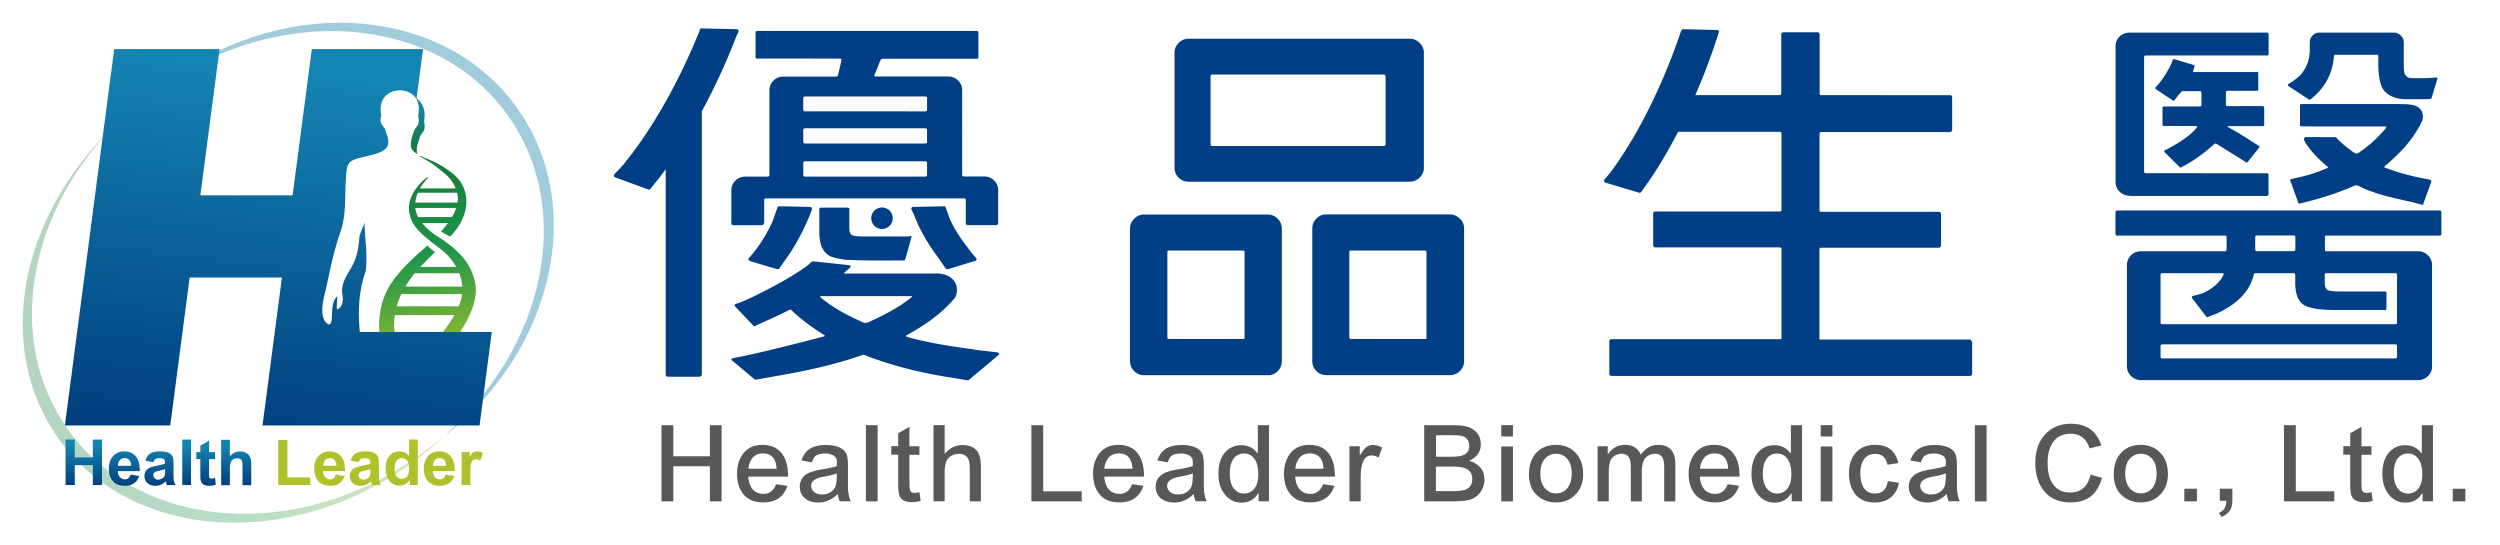 <svg id="_圖層_1" xmlns="http://www.w3.org/2000/svg" xmlns:xlink="http://www.w3.org/1999/xlink" viewBox="0 0 220 48"><defs><linearGradient id="linear-gradient" x1="8.78" y1="23.48" x2="53.21" y2="23.48" gradientTransform="matrix(1.02 -.012 -.012 1.02 -6.66 5.27)" gradientUnits="userSpaceOnUse"><stop offset="0" stop-color="#187b3b"/><stop offset=".4" stop-color="#1d964a"/><stop offset="1" stop-color="#b0c22b"/></linearGradient><linearGradient id="linear-gradient-2" x1="23.74" y1="39.43" x2="27.9" y2="6.14" gradientUnits="userSpaceOnUse"><stop offset="0" stop-color="#003d7c"/><stop offset="1" stop-color="#1485b3"/></linearGradient><linearGradient id="linear-gradient-3" x1="36.76" y1="9.08" x2="36.76" y2="13.13" gradientUnits="userSpaceOnUse"><stop offset="0" stop-color="#1485b3"/><stop offset="1" stop-color="#187b3b"/></linearGradient><linearGradient id="linear-gradient-4" x1="34.75" y1="11.93" x2="38.49" y2="29.19" xlink:href="#linear-gradient"/><linearGradient id="linear-gradient-5" x1="7.37" y1="42.81" x2="7.37" y2="39.14" xlink:href="#linear-gradient-2"/><linearGradient id="linear-gradient-6" x1="10.94" y1="42.81" x2="10.94" y2="39.14" xlink:href="#linear-gradient-2"/><linearGradient id="linear-gradient-7" x1="14.09" y1="42.81" x2="14.09" y2="39.14" xlink:href="#linear-gradient-2"/><linearGradient id="linear-gradient-8" x1="16.43" y1="42.81" x2="16.43" y2="39.14" xlink:href="#linear-gradient-2"/><linearGradient id="linear-gradient-9" x1="18.14" y1="42.81" x2="18.14" y2="39.15" xlink:href="#linear-gradient-2"/><linearGradient id="linear-gradient-10" x1="20.79" y1="42.81" x2="20.79" y2="39.14" xlink:href="#linear-gradient-2"/><linearGradient id="linear-gradient-11" x1="25.89" y1="42.81" x2="25.89" y2="38.64" xlink:href="#linear-gradient"/><linearGradient id="linear-gradient-12" x1="29.01" y1="42.81" x2="29.01" y2="38.64" xlink:href="#linear-gradient"/><linearGradient id="linear-gradient-13" x1="32.15" y1="42.81" x2="32.15" y2="38.64" xlink:href="#linear-gradient"/><linearGradient id="linear-gradient-14" x1="35.35" y1="42.81" x2="35.35" y2="38.64" xlink:href="#linear-gradient"/><linearGradient id="linear-gradient-15" x1="38.67" y1="42.81" x2="38.67" y2="38.64" xlink:href="#linear-gradient"/><linearGradient id="linear-gradient-16" x1="41.56" y1="42.81" x2="41.56" y2="38.64" xlink:href="#linear-gradient"/><style>.cls-19{stroke-width:0;fill:#003f85}</style></defs><path d="M45.51 9.5C39.14.6 25.48-.54 15 6.96c-.41.29-.8.59-1.18.9C24.5.22 38.31 1.24 44.68 10.14c5.61 7.84 3.56 19.18-4.32 27-.41.44-.85.87-1.3 1.29 9.68-7.61 12.6-20.33 6.44-28.93z" fill="#439bb8" opacity=".5" stroke-width="0"/><path d="M36.86 40.09c-10.68 7.64-24.51 6.62-30.87-2.28-5.48-7.66-3.65-18.65 3.76-26.43C1.67 19.24-.49 30.72 5.16 38.62c6.37 8.9 20.24 9.89 30.98 2.2 1.04-.75 2.02-1.55 2.92-2.39-.33.26-.66.51-1.01.76-.39.31-.79.61-1.2.91z" fill="url(#linear-gradient)" opacity=".32" stroke-width="0"/><path d="M31.66 29.21s0-.07-.01-.11c-.16-1.77-.08-3.55.53-5.24.19-1.44-.08-2.83-.1-4.26 0-.02 0-.07-.01-.02-.07.41-.42.9-.45 1.35-.03.63-.14 1.26-.35 1.86-.41 1.13-1.28 1.82-1.16 3.06.13.39.07 1.21-.43 1.37-.12.04.03-1.01 0-1.15-.45.38-.44 1.13-.47 1.65-.01.21.01 1.08-.41.76-.79-.6-.31-2.29-.11-3.09.37-1.72.7-3.37 1.28-5.02.52-1.49.36-3.07.47-4.61.03-.42.02-1.26.41-1.54.42-.3 1.04-.37 1.53-.5.52-.14 1.33-.28 1.66-.76.32-.46-.02-1.11-.15-1.57-.04-.24-.59-.43-.34-1.23-.25-1.22.32-2.15 1.64-2.22.7.04 1.19.32 1.46.77l.58-4.39h-9.79l-1.69 12.87h-8.12l1.69-12.87h-9.27L5.71 37.44h9.27l1.71-13.02h8.12L23.1 37.44h19.1l1.08-8.23H31.65z" fill="url(#linear-gradient-2)" stroke-width="0"/><path d="M36.79 10.18c.26.86-.31 1.07-.35 1.32-.15.52-.54 1.32-.07 1.79.1.1.23.19.36.27-.18-.47.11-1.1.23-1.54.04-.25.61-.45.35-1.32.19-.92-.07-1.67-.7-2.07.24.41.31.94.19 1.55z" fill="url(#linear-gradient-3)" stroke-width="0"/><path d="M41.83 24.99c-.28-1.53-1.15-2.8-3.2-4.1-.62-.39-1.12-.81-1.48-1.26h2.27c-.2.27-.38.48-.61.74.22.13.5.3.79.45.17-.17.32-.33.42-.46.52-.63 1.33-1.98.9-3.49-.32-1.12-1.09-1.64-1.78-2.1-.85-.57-1.68-.82-2.19-1.07 0 0-.03 0-.03.02 0 .01.02.04.02.05.54.29 1.01.53 1.71 1.11.51.42 1.11.81 1.45 1.7h-3.15c.03-.05.05-.09.05-.09.25-.37.49-.66.64-.83.01-.01.02-.06.02-.07 0-.01-.03-.02-.05 0-.12.08-.44.33-.73.67-.49.56-.98 1.39-.88 2.29.12 1.12.77 1.84 2.17 2.9.95.72 1.43 1.11 1.98 2.04h-3.16c.44-.48.89-.9 1.28-1.29 0 0-.21-.2-.37-.32-.15-.12-.3-.27-.3-.27-.35.32-.68.61-.95.85-.93.85-1.69 1.66-2.25 2.51-1.3 1.95-1.01 4.27-1.01 4.27l1.34-.03s-.13-.56.02-1.48h5.24c-.47.81-1.01 1.49-1.01 1.49h1.5s1.68-2.33 1.35-4.19zm-5.07-8.03h3.47c.07.29.08.58.03.87h-3.71c.03-.33.12-.64.22-.87zm.04 2.14c-.12-.23-.2-.46-.24-.7 0-.03 0-.07-.01-.1h3.59c-.09.27-.21.54-.37.8H36.8zm3.67 7.59c-.03.09-.07.18-.11.27h-5.45c.1-.33.23-.7.41-1.09h5.34c-.03.27-.09.54-.2.82zm-4.79-1.48a9.169 9.169 0 01.81-1.16h3.93c.14.39.23.78.26 1.17h-5z" fill="url(#linear-gradient-4)" stroke-width="0"/><path d="M5.77 42.68v-4h.81v1.57h1.59v-1.57h.81v4h-.81v-1.75H6.58v1.75h-.81z" fill="url(#linear-gradient-5)" stroke-width="0"/><path d="M11.49 41.76l.77.13c-.1.28-.25.49-.47.64-.21.15-.48.22-.8.22-.51 0-.88-.16-1.12-.49-.19-.26-.29-.6-.29-1 0-.48.13-.86.38-1.13.25-.27.57-.41.96-.41.43 0 .77.14 1.02.43.25.28.37.72.36 1.31h-1.93c0 .23.07.4.19.53s.27.19.44.19c.12 0 .22-.03.3-.1.08-.07.14-.17.19-.32zm.05-.77c0-.22-.06-.39-.17-.51a.509.509 0 00-.4-.17c-.17 0-.31.06-.42.18-.11.12-.16.29-.16.5h1.15z" fill="url(#linear-gradient-6)" stroke-width="0"/><path d="M13.5 40.67l-.7-.13c.08-.28.21-.49.4-.62.19-.13.48-.2.85-.2.34 0 .6.04.77.12.17.08.29.18.35.31.07.12.1.35.1.69v.89c0 .25 0 .44.03.56.02.12.07.25.14.39h-.76c-.02-.05-.04-.13-.07-.23-.01-.05-.02-.08-.03-.09-.13.13-.27.22-.42.29-.15.06-.31.1-.48.1-.3 0-.54-.08-.71-.24a.816.816 0 01-.26-.61c0-.16.04-.31.12-.44.08-.13.19-.23.33-.29.14-.07.35-.13.61-.18.36-.07.61-.13.75-.19v-.08c0-.15-.04-.25-.11-.31s-.21-.09-.41-.09a.58.58 0 00-.32.08c-.08.05-.14.15-.19.28zm1.03.62c-.1.03-.25.07-.47.12-.21.05-.35.09-.42.13-.1.07-.15.16-.15.27s.04.2.12.28c.08.08.18.12.31.12.14 0 .27-.05.4-.14a.49.49 0 00.18-.25c.02-.07.03-.19.03-.37v-.15z" fill="url(#linear-gradient-7)" stroke-width="0"/><path d="M16.04 42.68v-4h.77v4h-.77z" fill="url(#linear-gradient-8)" stroke-width="0"/><path d="M18.93 39.79v.61h-.53v1.17c0 .24 0 .37.01.41.01.04.03.07.07.1.04.03.08.04.13.04.07 0 .17-.02.31-.07l.07.59c-.18.08-.38.11-.61.11-.14 0-.26-.02-.38-.07a.582.582 0 01-.24-.18.698.698 0 01-.11-.3c-.02-.09-.02-.27-.02-.54V40.4h-.35v-.61h.35v-.57l.77-.45v1.02h.53z" fill="url(#linear-gradient-9)" stroke-width="0"/><path d="M20.23 38.69v1.47c.25-.29.54-.43.89-.43.18 0 .34.03.48.1.14.07.25.15.32.25s.12.21.15.34c.03.12.04.32.04.58v1.7h-.77v-1.53c0-.3-.01-.5-.04-.58a.333.333 0 00-.16-.19.486.486 0 00-.28-.07.64.64 0 00-.34.09c-.1.06-.17.16-.22.28-.05.12-.07.31-.07.55v1.45h-.77v-4h.77z" fill="url(#linear-gradient-10)" stroke-width="0"/><path d="M24.48 42.68v-3.96h.81v3.29h2.01v.67h-2.82z" fill="url(#linear-gradient-11)" stroke-width="0"/><path d="M29.56 41.76l.77.13c-.1.28-.25.49-.47.64-.21.15-.48.22-.8.22-.51 0-.88-.16-1.12-.49-.19-.26-.29-.6-.29-1 0-.48.13-.86.38-1.13.25-.27.57-.41.95-.41.43 0 .77.14 1.02.43.25.28.37.72.36 1.31h-1.93c0 .23.07.4.19.53s.27.19.44.19c.12 0 .22-.03.3-.1.08-.07.14-.17.19-.32zm.04-.77c0-.22-.06-.39-.17-.51a.509.509 0 00-.4-.17c-.17 0-.31.06-.42.18-.11.12-.16.29-.16.5h1.15z" fill="url(#linear-gradient-12)" stroke-width="0"/><path d="M31.56 40.67l-.7-.13c.08-.28.21-.49.41-.62.19-.13.48-.2.85-.2.34 0 .6.04.77.12.17.08.29.18.35.31.07.12.1.35.1.69v.89c0 .25 0 .44.03.56.02.12.07.25.14.39h-.76c-.02-.05-.05-.13-.07-.23-.01-.05-.02-.08-.03-.09-.13.13-.27.22-.42.29-.15.06-.31.1-.48.1-.3 0-.54-.08-.71-.24a.816.816 0 01-.26-.61c0-.16.04-.31.12-.44.08-.13.19-.23.33-.29.14-.07.35-.13.61-.18.36-.07.61-.13.75-.19v-.08c0-.15-.04-.25-.11-.31s-.21-.09-.41-.09a.58.58 0 00-.32.08c-.08.05-.14.15-.19.28zm1.03.62c-.1.03-.25.07-.47.12-.21.05-.35.09-.42.13-.1.07-.15.16-.15.27s.04.2.12.28c.08.08.18.12.31.12.14 0 .27-.05.4-.14a.49.49 0 00.18-.25c.02-.07.03-.19.03-.37v-.15z" fill="url(#linear-gradient-13)" stroke-width="0"/><path d="M36.77 42.68h-.71v-.43c-.12.17-.26.29-.42.37-.16.08-.32.12-.49.12-.33 0-.62-.13-.86-.4s-.36-.64-.36-1.12.12-.86.35-1.12c.23-.26.52-.38.88-.38.32 0 .61.13.84.4v-1.44h.77v4zm-2.05-1.51c0 .31.04.53.13.67.12.2.3.3.52.3.18 0 .33-.07.45-.22s.19-.37.19-.67c0-.33-.06-.57-.18-.72-.12-.15-.27-.22-.46-.22s-.34.07-.46.22c-.12.14-.18.36-.18.65z" fill="url(#linear-gradient-14)" stroke-width="0"/><path d="M39.21 41.76l.77.13c-.1.28-.25.49-.47.64-.21.15-.48.22-.8.22-.51 0-.88-.16-1.12-.49-.19-.26-.29-.6-.29-1 0-.48.13-.86.38-1.13.25-.27.57-.41.96-.41.43 0 .77.14 1.02.43.25.28.37.72.36 1.31h-1.93c0 .23.07.4.19.53s.27.19.44.19c.12 0 .22-.03.3-.1.08-.07.14-.17.19-.32zm.05-.77c0-.22-.06-.39-.17-.51a.509.509 0 00-.4-.17c-.17 0-.31.06-.42.18-.11.12-.16.29-.16.5h1.15z" fill="url(#linear-gradient-15)" stroke-width="0"/><path d="M41.39 42.68h-.77v-2.9h.71v.41c.12-.19.23-.32.33-.38s.21-.09.33-.09c.18 0 .34.05.51.14l-.24.67c-.13-.08-.25-.13-.36-.13s-.2.03-.27.09c-.08.06-.13.17-.18.32-.04.15-.06.48-.06.97v.89z" fill="url(#linear-gradient-16)" stroke-width="0"/><path class="cls-19" d="M104.6 15.99h19.45c.34 0 .63-.12.88-.36.24-.24.37-.52.37-.85V4.62c0-.32-.13-.6-.37-.84a1.2 1.2 0 00-.88-.37H104.6c-.35 0-.64.12-.88.37-.24.24-.36.52-.36.84v10.16c0 .33.12.61.36.85s.54.36.88.36zm1.93-9.26c0-.12.05-.17.14-.17h15.09c.11 0 .17.05.17.17v5.95c0 .11-.06.17-.17.17h-15.09c-.09 0-.14-.06-.14-.17V6.73zm5.03 12.15h-10.9c-.32 0-.61.12-.85.37-.25.24-.37.53-.37.88v11.65c0 .34.12.64.37.88.24.24.53.36.88.36h10.91c.32 0 .6-.12.84-.36s.36-.54.36-.88V20.13c0-.35-.12-.64-.36-.88-.24-.25-.54-.37-.88-.37zm-2.04 10.88c0 .05-.05.05-.06.07h-6.59c-.09 0-.14-.04-.14-.14v-7.57s.04-.05.06-.07h6.59c.1 0 .14.04.14.14v7.57zm18.94-10.52c-.24-.25-.53-.37-.88-.37h-10.9c-.32 0-.6.12-.84.37-.24.24-.36.53-.36.88v11.65c0 .34.12.64.36.88s.53.36.88.36h10.9c.32 0 .6-.12.85-.36s.37-.54.37-.88V20.12c0-.35-.12-.64-.37-.88zm-2.92 10.52c0 .05-.04.05-.06.07h-6.6c-.09 0-.14-.04-.14-.14v-7.57s.05-.05.06-.07h6.59c.09 0 .14.04.14.14v7.57zm47.96.31h-.01c0-.09-.05-.17-.14-.19h-13.21c-.01-.02-.03-.04-.03-.08v-7.83c0-.12.06-.17.17-.17h10.37c.07-.02.12-.07.14-.14v-.03h.02v-2.8h-.01c0-.08-.05-.16-.13-.19h-10.46c-.05-.02-.09-.05-.09-.12v-6.73c0-.12.06-.17.17-.17h11.29c.09 0 .18-.05.2-.15v-.03h.01V8.57c0-.09-.06-.17-.14-.19h-.06l-11.34-.01c-.07-.01-.12-.05-.12-.13V3.03c0-.09-.06-.16-.15-.19h-3.03c-.09 0-.18.06-.2.15v5.24c0 .09-.06.14-.17.14h-7.39c1.18-2.72 1.88-4.91 2.11-5.67h-.08s-.08-.06-.13-.06l-2.96-.07h-.04c-.07.02-.11.07-.13.13h-.02c-.77 2.32-2.78 7.72-6.02 12.2h.01c-.34.45-.77.93-.77.93h.01s-.01.05-.01.07c0 .09.06.16.15.18l2.93.88h.05c.08 0 .15-.05.18-.13l.51-.72h.01c1.02-1.48 1.91-3.02 2.68-4.51h8.93c.11 0 .17.06.17.17v6.69c0 .08-.03.13-.08.15h-11.07c-.09.02-.14.1-.14.19v2.83a.2.2 0 00.19.14h10.93c.11 0 .17.05.17.13v7.87s-.02.06-.03.08h-14.98c-.08.02-.14.11-.14.19v2.9c.02.08.1.13.18.14s14.8 0 14.8 0h16.76c.08 0 .15-.06.18-.14v-.04h.01v-2.86zM61.75 9.81a56.21 56.21 0 003.08-6.69c.1-.2.17-.35.17-.35h-.01V2.7a.169.169 0 00-.16-.13l-3.05-.07h-.07c-.07.02-.12.09-.13.16l-.1.28h-.01c-1.01 2.48-3.13 7.12-6.2 11.02-.05.06-.09.12-.14.17s-.05.06-.07.1c-.08.11-.17.21-.26.32-.27.31-.58.62-.7.75 0 0 0 .01-.01.01l-.05.05s-.02.05-.02.07c0 .08.04.15.12.18l2.92 1.07h.05c.07 0 .14-.04.17-.1s.52-.66.52-.66c.14-.17.27-.34.4-.52h.01v-.01c.13-.17.25-.33.37-.5v18.12a.2.2 0 00.19.14h2.82s.02 0 .03-.01c.08-.02.13-.1.14-.18V9.81zm10.59 11.96c.15.35.41.63.78.81.02.01.84.26 1.33.28 2.07.1 4.4.06 4.4.06h.76c.14-.32.38-1.24.62-2.16-.11.02-.2.05-.34.05h-3.87c-.53 0-.88-.04-1.04-.12-.16-.08-.24-.29-.24-.64v-1.58s.02-.06.01-.08a.171.171 0 00-.16-.12h-2.36s-.02 0-.02.01c-.09.03-.14.12-.11.21v1.82c0 .62.07 1.11.23 1.47z"/><path class="cls-19" d="M73.76 6.57c-.02.11-.08.17-.17.17h-4.64c-.34 0-.64.11-.88.35-.24.22-.36.52-.36.86v7.42c0 .11-.05.17-.15.17h-1.97c-.35 0-.64.12-.87.35-.24.23-.36.52-.36.86v2.85a.17.17 0 000 .1c.02.07.09.12.17.12h2.53s.02 0 .03-.01c.07-.02.12-.08.13-.15h.03V17.6c0-.09.06-.14.17-.14h17.43c.09 0 .14.05.14.14v2.09c.02.08.09.12.17.12h2.53s.02 0 .02-.01c.07-.02.12-.08.13-.15v-2.91c0-.35-.12-.63-.36-.86-.24-.23-.52-.35-.84-.35h-1.83c-.09 0-.14-.06-.14-.17V7.94c0-.34-.12-.64-.36-.86-.25-.23-.54-.35-.89-.35h-6.36c-.1 0-.13-.06-.1-.17.14-.28.3-.69.51-1.25.05-.09.13-.14.24-.14h8.22c.08.01.15-.03.17-.11V2.87a.15.15 0 00-.11-.15H66.6a.15.15 0 00-.11.15v2.19c.02.07.11.12.19.1s7.22 0 7.22 0c.12 0 .16.04.14.14-.02.16-.12.58-.28 1.25zm7.82 8.8c0 .11-.06.17-.17.17H70.86c-.11 0-.17-.06-.17-.17v-1.04c0-.09.06-.14.17-.14h10.55c.11 0 .17.05.17.14v1.04zm0-2.91c0 .12-.06.17-.17.17H70.86c-.11 0-.17-.06-.17-.17v-1.03c0-.09.06-.14.17-.14h10.55c.11 0 .17.05.17.14v1.03zm-.17-3.97c.11 0 .17.05.17.14v1c0 .12-.06.17-.17.17H70.86c-.11 0-.17-.06-.17-.17v-1c0-.09.06-.14.17-.14h10.55z"/><path class="cls-19" d="M65.98 22.97l2.42.72h.05c.07 0 .13-.04.15-.1l.57-.81c.64-.88 1.59-2.47 2.3-4.38h-.03v-.07a.16.16 0 00-.15-.12l-2.73-.06h-.03c-.07.02-.12.08-.13.15l-.4 1.14c-.34.78-.77 1.53-1.28 2.25h-.01c-.21.34-.65.85-.79 1.01l-.02.02-.03.03s-.01.04-.01.06c0 .07.05.13.12.15zm14.41-4.19c.11.3.23.59.36.88 0 .02.01.04.02.06.47 1.01 1.06 1.97 1.74 2.88l.69.99c.02.06.08.1.14.1h.06l2.42-.73c.07-.02.12-.07.12-.15 0-.02 0-.04-.01-.06s-.01-.02-.03-.04c0 0 0-.01-.01-.01-.06-.07-.18-.21-.32-.37-.09-.11-.18-.22-.26-.33-.08-.11-.16-.21-.22-.31h-.01c-.6-.78-1.12-1.57-1.51-2.45l-.33-.94a.16.16 0 00-.12-.15h-.05l-2.72.06c-.07 0-.13.04-.15.12v.07c0 .02.02.05.03.07.03.07.08.17.14.3zm7.47 12.3s-.03-.02-.05-.03c0-.01.02-.02.03-.04-.6-.06-1.28-.14-2-.23-.11-.02-.22-.04-.32-.06h-.02c-2.1-.27-4.41-.68-5.71-1.09-.02 0-.04-.01-.05-.04-.02-.02 0-.05.02-.07 1.84-1.03 3.14-1.97 4.27-3.31.18-.25.22-.78.14-1.06-.39-1.22-1.87-1.08-1.92-1.08h-7.91s-.04-.01-.06-.03c0-.02 0-.04.02-.04.09-.08.16-.15.24-.22.07-.06.13-.11.18-.15 0 0 .02-.01.02-.02.04-.03.06-.05.06-.05s.03-.05.04-.07c.03-.08-.01-.14-.09-.15S71.6 23 71.6 23h-.05c-.09.01-.18.07-.24.14l-.2.19c-1.15.87-3.25 2.04-5.24 2.97-.32.17-.9.37-1.09.44-.01 0-.02 0-.03.01-.02 0-.04.01-.04.01l-.04.04c-.04.06-.02.13.02.17l1.61 1.69v.01s.01.02.02.03c.06.03.12.02.16-.02s1.05-.49 1.05-.49c.63-.28 1.26-.58 1.9-.91.1-.04.18-.03.24.04.78.74 1.74 1.47 2.87 2.17.02.02.03.05.03.07s-.02.04-.06.04c-.73.21-2.92.76-4.89 1.24-1.64.4-3.17.69-3.17.69h.02s-.05.02-.07.03c-.05.04-.05.09 0 .14l1.95 1.64s.03.03.06.05c.07.03.16.03.23 0l1.56-.28c2.87-.48 5.42-1.07 7.64-1.85.09-.05.18-.05.27 0 2.42.94 5.13 1.62 8.12 2.05l.73.13c.09.03.21.03.3-.01.02 0 .03-.02.04-.03s2.59-2.17 2.59-2.17c.06-.05.06-.13-.01-.18zM76.03 28.4c-1.57-.67-2.85-1.41-3.83-2.24-.02-.02-.02-.04-.02-.07 0-.02.03-.03.05-.03h7.95s.07.01.07.03c0 .03 0 .04-.03.07-1.01.81-2.32 1.55-3.91 2.24a.66.66 0 01-.28 0zm2.53-9.2c0-.52-.42-.94-.94-.94s-.95.42-.95.94.43.95.95.95.94-.43.94-.95zm108.83-1.96h12.12s.09-.04.11-.09v-.01h.01v-1.77h-.01c0-.05-.03-.1-.08-.12h-.02l-10.66-.01c-.12 0-.18-.04-.18-.14V5.05c0-.11.06-.17.18-.17h10.61c.07.02.14-.02.16-.09v-.01h.01V3.01h-.01c0-.05-.03-.1-.08-.12h-.02v-.02h-12.12c-.34 0-.64.11-.88.34-.24.23-.36.52-.36.86v11.94c0 .34.12.63.36.86.24.23.54.35.88.35zm14.02-9.65l1.76 1.16s.01 0 .02.01l.02.02c.05.01.08 0 .11-.03 1.24-.96 1.93-2.22 2.07-3.79 0-.09.06-.14.18-.14h3.59c.1 0 .13.04.13.14v.52c0 1.36.2 2.22.6 2.59.44.44 1.07.66 1.9.66h1.59c.19 0 .36-.01.52-.03.03 0 .05-.02.07-.05v-.03h.01l.51-1.69s0-.09-.04-.11h-.05c-.25.02-.92.06-1.16.06h-.84c-.25 0-.39-.02-.5-.07a.867.867 0 01-.27-.27l-.04-.06v-.07c-.03-.1-.06-.28-.06-.83V3.75c0-.25-.08-.45-.26-.62a.823.823 0 00-.63-.26h-6.53a.77.77 0 00-.6.25c-.17.18-.25.38-.25.63v.62c0 .64-.15 1.22-.47 1.75-.26.46-.73.88-1.38 1.25-.03.01-.05.04-.06.08-.02.05 0 .1.04.13zm12.52 8.27s-.03 0-.04-.01-.04-.02-.1-.03c0 0 0-.02.01-.02-1.45-.25-2.75-.6-3.9-1.04-.05 0-.07-.02-.07-.05 0-.04 0-.07.03-.09 1.38-1.16 2.51-2.35 3.29-3.98.09-.21.09-.55-.02-.81-.1-.21-.32-.44-.55-.51-.39-.14-.75-.16-1.45-.16h-8.65c-.04.01-.07.05-.07.1h-.01v1.76h.01v.02c.01.05.06.07.1.08s4.39.01 4.39.01h2.99c.11 0 .14.04.07.14-.67.82-1.48 1.56-2.45 2.21-.1.04-.19.04-.28 0a9.69 9.69 0 01-1.58-1.3c-.02-.05-.06-.1-.12-.11h-.03l-2.58-.01c-.07 0-.14.05-.17.13s0 0 0 .01c-.02.06 0 .12.04.17.03.09.07.18.13.26.52.76 1.16 1.44 1.9 2.03.02.03.03.05.03.09 0 .04-.02.05-.07.05-.92.39-1.64.63-2.82.88l-.01.01c-.19.04-.33.06-.33.06v.02s-.03 0-.04.01c-.04.03-.05.08-.03.13s.7 1.94.7 1.94h.01v.02c.03.04.08.05.13.04s.55-.14.55-.14h.02c1.52-.39 3.06-.89 4.25-1.44.1-.04.18-.04.28 0 1.32.71 3.16 1.1 4.84 1.47l.79.22s.09 0 .13-.05v-.03l.7-1.93c.02-.05 0-.1-.05-.14z"/><path class="cls-19" d="M199.24 9.44h-.01s-.02-.09-.07-.1-3.15 0-3.15 0c-.09 0-.13-.05-.13-.14V8.16c0-.12.04-.17.13-.17h2.49s.05 0 .08-.01l.01.01c.06.02.12-.01.14-.07v-1.5s-.02-.09-.07-.1c-.03 0-.06 0-.09.02h-5.5c-.09 0-.11-.05-.06-.14.02-.07.05-.13.06-.2.02-.06.04-.12.05-.19 0-.05-.03-.08-.07-.09s-1.73-.52-1.73-.52h-.02c-.05 0-.09.04-.1.08h-.01v.03s-.02.08-.06.18c-.31.7-.71 1.33-1.18 1.91-.14.16-.27.3-.27.3h.01s-.02.02-.02.04c-.01.04.01.08.05.11s1.5 1 1.5 1 .01 0 .02.01a.1.1 0 00.11-.04l.4-.51c.05-.05.09-.1.14-.15.05-.09.12-.14.24-.14h1.45c.1 0 .15.06.15.17v1.04c0 .09-.05.14-.15.14h-3.2c-.05.01-.08.06-.08.1v1.54c.01.04.05.07.1.07l2.84.01c.1 0 .12.05.07.14-.73.98-2.72 1.96-2.79 1.99h-.01c-.02 0-.03.01-.03.01s-.02.02-.02.03c-.02.04-.01.08.01.11s1.37 1.36 1.37 1.36l.02.01c.04.02.08 0 .11-.02s0 0 .01 0v-.02c1.58-.79 2.8-1.96 2.8-1.96l.04-.03c.07-.09.15-.1.25-.04.43.26 2.15 1.33 2.53 1.58l.05.04s.08.02.11 0c0 0 .01-.02.02-.02s1.04-1.3 1.04-1.3.03-.08 0-.11c0-.01-.02-.01-.03-.02s-.29-.18-.52-.32c-.68-.45-1.42-.9-2.22-1.35-.02 0-.02-.02 0-.07h3.12s.07-.04.08-.08V9.48zm15.58 9.21c0-.06-.04-.11-.1-.13h-28.44s-.02 0-.02.01c-.06.02-.09.07-.09.13h-.01v1.95h.01v.02c.02.05.07.09.12.1h9.48c.11 0 .17.05.17.14v1.07c0 .11-.06.17-.17.17h-7.36c-.35 0-.64.12-.88.36s-.36.53-.36.85v8.92c0 .32.12.6.36.85.24.24.54.36.88.36h24.38c.35 0 .64-.12.88-.36.2-.21.32-.44.35-.7v-9.07c0-.32-.12-.61-.36-.85s-.52-.36-.84-.36h-8.09c-.09 0-.14-.06-.14-.17v-1.07c0-.09.05-.14.14-.14h9.98c.06 0 .11-.04.13-.1v-1.97zm-16.36 2.21c0-.09.05-.14.14-.14h3.25c.09 0 .14.05.14.14v1.07c0 .11-.05.17-.14.17h-3.25c-.09 0-.14-.06-.14-.17v-1.07zm12.48 10.54c0 .09-.05.14-.14.14h-20.5c-.11 0-.17-.05-.17-.14v-.93c0-.12.06-.17.17-.17h20.5c.09 0 .14.06.14.17v.93zm-6.23-7.36h6.09c.09 0 .14.06.14.17v4.18c0 .09-.05.14-.14.14h-20.5c-.11 0-.17-.04-.17-.14v-4.18c0-.12.06-.17.17-.17h5.26c.11 0 .15.05.11.14-.3.64-.89 1.17-1.76 1.6-.31.11-.77.22-.92.26h-.01c-.02 0-.04.01-.04.01s-.03.02-.04.03c-.03.04-.02.1 0 .14s.02.03.02.03v.01l1.24 1.61s0 .01.02.02c.04.03.09.02.13 0s.54-.22.54-.22c.01 0 .02 0 .03.01 1.94-.85 3.09-2.01 3.44-3.47.02-.12.08-.17.17-.17h3.35c.09 0 .14.06.14.17v.62c0 .99.23 1.64.71 1.97.47.33 1.43.48 2.89.48h4.35c.05-.01.07-.05.07-.1h.01v-1.43H210v-.02c0-.04-.05-.06-.09-.07v-.01h-4.01c-.58 0-.94-.05-1.09-.14-.15-.09-.23-.31-.23-.65v-.66c0-.12.05-.17.14-.17z"/><path d="M63.5 44.12h-1.03v-3.09h-3.22v3.09h-1.04v-6.7h1.04v2.73h3.22v-2.73h1.03v6.7zm5.84-2.18h-3.49c.02.46.15.83.38 1.11.23.27.55.41.96.41.52 0 .89-.28 1.11-.85l.99.14c-.31.97-1.02 1.46-2.12 1.46-.85 0-1.47-.29-1.87-.88-.29-.44-.44-.98-.44-1.63 0-.69.17-1.28.51-1.74.4-.54.97-.81 1.72-.81s1.35.26 1.74.79c.36.49.53 1.16.52 2zm-1-.68c-.05-.91-.45-1.36-1.21-1.36-.46 0-.81.19-1.03.57-.14.24-.22.5-.24.78h2.48zm6.54 2.85h-.98a2.9 2.9 0 01-.18-.63c-.51.49-1.07.74-1.69.74-.51 0-.92-.13-1.21-.38-.29-.26-.44-.59-.44-1.01 0-.52.24-.92.73-1.18.26-.13.63-.24 1.12-.33.66-.1 1.13-.21 1.41-.31.01-.19 0-.36 0-.49-.03-.24-.18-.41-.45-.51a1.4 1.4 0 00-.54-.1c-.4 0-.69.07-.88.21-.13.11-.24.3-.32.57l-.93-.17c.15-.41.35-.71.59-.91.36-.3.89-.45 1.58-.45s1.24.16 1.57.47c.13.13.23.29.28.47.05.2.08.5.08.9v1.75c0 .55.08 1.01.25 1.37zm-1.24-2.45c-.28.11-.69.21-1.22.3-.69.13-1.04.39-1.04.79 0 .19.07.35.2.48.17.19.42.28.75.28.52 0 .9-.2 1.14-.6.12-.2.17-.61.17-1.25zm3.59 2.46H76.2v-6.7h1.03v6.7zm3.8-.05c-.24.08-.5.12-.77.12-.55 0-.9-.16-1.07-.48-.1-.2-.15-.58-.15-1.15v-2.55h-.61v-.75h.61v-1.13l.99-.57v1.71h.88v.75h-.88v2.48c0 .33.02.55.06.65.06.15.18.22.37.22.17 0 .32-.02.45-.07l.11.78zm5.29.05h-.98v-2.83c0-.4-.04-.69-.12-.88-.15-.31-.43-.47-.85-.47-.21 0-.42.05-.61.15-.19.1-.33.23-.42.38-.14.26-.21.62-.21 1.1v2.54h-.98v-6.7h.98v2.53c.44-.51.95-.77 1.53-.77.68 0 1.15.21 1.41.64.16.28.25.72.25 1.33v2.97zm8.87 0h-4.43v-6.7h1.04v5.82h3.39v.89zm5.48-2.18h-3.49c.02.46.15.83.38 1.11.23.27.55.41.96.41.52 0 .89-.28 1.11-.85l.99.14c-.31.97-1.02 1.46-2.12 1.46-.85 0-1.47-.29-1.87-.88-.29-.44-.44-.98-.44-1.63 0-.69.17-1.28.51-1.74.4-.54.97-.81 1.72-.81s1.35.26 1.73.79c.36.49.53 1.16.52 2zm-1.01-.68c-.05-.91-.45-1.36-1.21-1.36-.46 0-.81.19-1.03.57-.14.24-.22.5-.24.78h2.48zm6.54 2.85h-.98a2.9 2.9 0 01-.18-.63c-.51.49-1.07.74-1.69.74-.51 0-.92-.13-1.21-.38-.29-.26-.44-.59-.44-1.01 0-.52.24-.92.73-1.18.26-.13.63-.24 1.12-.33.66-.1 1.13-.21 1.41-.31.01-.19 0-.36 0-.49-.03-.24-.18-.41-.45-.51a1.4 1.4 0 00-.54-.1c-.4 0-.69.07-.88.21-.13.11-.24.3-.32.57l-.93-.17c.15-.41.35-.71.59-.91.36-.3.89-.45 1.58-.45s1.24.16 1.57.47c.13.13.23.29.28.47.05.2.08.5.08.9v1.75c0 .55.08 1.01.25 1.37zm-1.23-2.45c-.28.11-.69.21-1.22.3-.69.13-1.04.39-1.04.79 0 .19.07.35.2.48.17.19.42.28.75.28.52 0 .9-.2 1.14-.6.12-.2.17-.61.17-1.25zm6.7 2.45h-.91v-.68l-.07.02c-.33.52-.81.78-1.43.78s-1.11-.25-1.49-.74c-.37-.47-.55-1.06-.55-1.78 0-.8.19-1.43.57-1.88.37-.43.85-.65 1.44-.65s1.05.22 1.39.67h.07v-2.43h.98v6.7zm-.94-2.38c0-.58-.11-1.03-.34-1.34-.23-.32-.53-.48-.9-.48-.53 0-.9.26-1.11.78-.11.27-.16.6-.16.98 0 .67.16 1.15.48 1.45.21.21.47.31.78.31s.55-.1.77-.29c.32-.29.48-.76.48-1.41zm6.74.21h-3.49c.02.46.15.83.38 1.11.23.27.55.41.96.41.52 0 .89-.28 1.11-.85l.99.14c-.31.97-1.02 1.46-2.12 1.46-.85 0-1.47-.29-1.87-.88-.29-.44-.44-.98-.44-1.63 0-.69.17-1.28.51-1.74.4-.54.97-.81 1.72-.81s1.35.26 1.73.79c.36.49.53 1.16.52 2zm-1-.68c-.05-.91-.45-1.36-1.21-1.36-.46 0-.81.19-1.03.57-.14.24-.22.5-.24.78h2.48zm5.16-1.88l-.32.89a1.24 1.24 0 00-.64-.19c-.62 0-.93.67-.93 2v2.04h-.99v-4.85h.91v.72h.08c.29-.55.64-.83 1.04-.83.27 0 .55.07.85.22zm9 2.82c0 .38-.1.73-.3 1.03-.2.31-.47.54-.79.68-.34.14-.93.21-1.79.21h-2.42v-6.7h2.57c.72 0 1.25.09 1.58.28.55.3.83.77.83 1.41s-.34 1.13-1.03 1.44c.9.27 1.35.83 1.35 1.65zm-1.34-2.96c0-.29-.09-.52-.27-.69-.12-.11-.3-.18-.57-.22-.18-.02-.5-.03-.96-.03h-1.12v1.89h1.25c.53 0 .9-.04 1.12-.13.36-.13.55-.41.55-.82zm.27 2.92c0-.48-.21-.79-.64-.96-.24-.09-.63-.14-1.17-.14h-1.39v2.16h1.53c.49 0 .85-.05 1.08-.14.4-.16.59-.47.59-.93zm3.58-3.75h-1.03v-1h1.03v1zm0 5.71h-1.03v-4.83h1.03v4.83zm6.18-2.45c0 .77-.22 1.39-.68 1.85-.44.46-1.01.69-1.71.69-.65 0-1.19-.2-1.62-.58-.51-.44-.76-1.07-.76-1.89s.24-1.51.73-1.98c.43-.41.98-.61 1.65-.61.71 0 1.28.23 1.72.7.44.46.66 1.06.66 1.82zm-1.01-.02c0-.55-.14-.99-.42-1.3-.25-.28-.57-.42-.95-.42s-.67.13-.92.37c-.31.3-.47.76-.47 1.37s.16 1.07.48 1.38c.26.25.56.37.91.37.33 0 .62-.11.86-.33.34-.31.51-.79.51-1.45zm9.11 2.47h-.97v-2.94c0-.38-.04-.65-.11-.82-.12-.29-.36-.43-.73-.43-.18 0-.36.05-.54.15-.18.1-.3.23-.38.37-.14.26-.21.62-.21 1.08v2.59h-.97v-2.93c0-.37-.03-.64-.1-.82-.13-.29-.36-.44-.7-.44-.21 0-.4.05-.58.15-.17.1-.29.22-.37.36-.13.26-.19.67-.19 1.23v2.45h-.98v-4.85h.89v.68l.06-.02c.35-.52.85-.78 1.49-.78s1.11.29 1.36.86c.41-.57.92-.86 1.53-.86 1 0 1.51.57 1.51 1.72v3.24zm5.66-2.18h-3.49c.02.46.15.83.38 1.11.23.27.55.41.96.41.52 0 .89-.28 1.11-.85l.99.14c-.31.97-1.02 1.46-2.12 1.46-.85 0-1.47-.29-1.87-.88-.29-.44-.44-.98-.44-1.63 0-.69.17-1.28.51-1.74.4-.54.97-.81 1.72-.81s1.35.26 1.73.79c.36.49.53 1.16.52 2zm-1-.68c-.05-.91-.45-1.36-1.21-1.36-.46 0-.81.19-1.03.57-.14.24-.22.5-.24.78h2.48zm6.5 2.85h-.91v-.68l-.07.02c-.33.52-.81.78-1.43.78s-1.11-.25-1.49-.74c-.37-.47-.55-1.06-.55-1.78 0-.8.19-1.43.57-1.88.37-.43.85-.65 1.44-.65s1.05.22 1.39.67h.07v-2.43h.98v6.7zm-.94-2.38c0-.58-.11-1.03-.34-1.34-.23-.32-.53-.48-.9-.48-.53 0-.9.26-1.11.78-.11.27-.16.6-.16.98 0 .67.16 1.15.48 1.45.21.21.47.31.78.31s.55-.1.77-.29c.32-.29.48-.76.48-1.41zm3.61-3.32h-1.03v-1h1.03v1zm0 5.71h-1.03v-4.83h1.03v4.83zm5.86-1.64c-.09.49-.3.89-.62 1.2-.39.36-.89.54-1.51.54-.89 0-1.52-.34-1.9-1.01-.24-.43-.37-.93-.37-1.53 0-.74.18-1.33.55-1.78.4-.5.99-.75 1.75-.75s1.28.22 1.63.68c.2.26.34.56.41.92l-.95.15c-.14-.64-.5-.96-1.08-.96-.51 0-.88.22-1.1.67-.14.29-.21.63-.21 1.02 0 .45.07.83.21 1.12.21.46.57.68 1.07.68.65 0 1.03-.36 1.14-1.09l.96.14zm5.36 1.63h-.98a2.9 2.9 0 01-.18-.63c-.51.49-1.07.74-1.69.74-.51 0-.92-.13-1.21-.38-.29-.26-.44-.59-.44-1.01 0-.52.24-.92.73-1.18.26-.13.63-.24 1.12-.33.66-.1 1.13-.21 1.41-.31.01-.19 0-.36 0-.49-.03-.24-.18-.41-.45-.51a1.4 1.4 0 00-.54-.1c-.4 0-.69.07-.88.21-.13.11-.24.3-.32.57l-.93-.17c.15-.41.35-.71.59-.91.36-.3.89-.45 1.58-.45s1.24.16 1.57.47c.13.13.23.29.28.47.05.2.08.5.08.9v1.75c0 .55.08 1.01.25 1.37zm-1.23-2.45c-.28.11-.69.21-1.22.3-.69.13-1.04.39-1.04.79 0 .19.07.35.2.48.17.19.42.28.75.28.52 0 .9-.2 1.14-.6.12-.2.17-.61.17-1.25zm3.58 2.46h-1.03v-6.7h1.03v6.7zm10.15-2.06c-.12.47-.32.88-.6 1.24-.49.61-1.21.91-2.16.91-1.03 0-1.82-.35-2.36-1.04-.49-.62-.74-1.43-.74-2.43 0-1.07.29-1.91.87-2.52.58-.62 1.35-.93 2.28-.93 1.36 0 2.24.64 2.66 1.91l-1.04.26c-.27-.86-.83-1.29-1.66-1.29-.77 0-1.33.31-1.67.93-.24.43-.36.97-.36 1.62 0 .73.12 1.3.37 1.72.34.6.88.9 1.62.9.95 0 1.55-.53 1.79-1.58l1.02.3zm5.81-.39c0 .77-.22 1.39-.68 1.85-.44.46-1.01.69-1.71.69-.65 0-1.19-.2-1.62-.58-.51-.44-.76-1.07-.76-1.89s.24-1.51.73-1.98c.43-.41.98-.61 1.65-.61.71 0 1.28.23 1.72.7.44.46.66 1.06.66 1.82zm-1-.02c0-.55-.14-.99-.42-1.3-.25-.28-.57-.42-.95-.42s-.67.13-.92.37c-.31.3-.47.76-.47 1.37s.16 1.07.48 1.38c.26.25.56.37.91.37.33 0 .62-.11.86-.33.34-.31.51-.79.51-1.45zm3.55 2.47h-1.11v-1.11h1.11v1.11zm3.12-.2c0 .36-.04.64-.13.83-.15.33-.43.58-.84.74l-.21-.36c.42-.17.64-.52.65-1.06h-.58V43h1.11v.92zm8.97.2h-4.43v-6.7h1.04v5.82h3.39v.89zm3.39-.05c-.24.08-.5.12-.77.12-.55 0-.9-.16-1.07-.48-.1-.2-.15-.58-.15-1.15v-2.55h-.61v-.75h.61v-1.13l.99-.57v1.71h.88v.75h-.88v2.48c0 .33.02.55.06.65.06.15.18.22.37.22.17 0 .32-.02.45-.07l.11.78zm5.29.04h-.91v-.68l-.07.02c-.33.52-.81.78-1.43.78s-1.11-.25-1.49-.74c-.37-.47-.55-1.06-.55-1.78 0-.8.19-1.43.57-1.88.37-.43.85-.65 1.44-.65s1.05.22 1.39.67h.07v-2.43h.98v6.7zm-.94-2.38c0-.58-.11-1.03-.34-1.34-.23-.32-.53-.48-.9-.48-.53 0-.9.26-1.11.78-.11.27-.16.6-.16.98 0 .67.16 1.15.48 1.45.21.21.47.31.78.31s.55-.1.77-.29c.32-.29.48-.76.48-1.41zm3.79 2.39h-1.11v-1.11h1.11v1.11z" fill="#595757" stroke-width="0"/></svg>